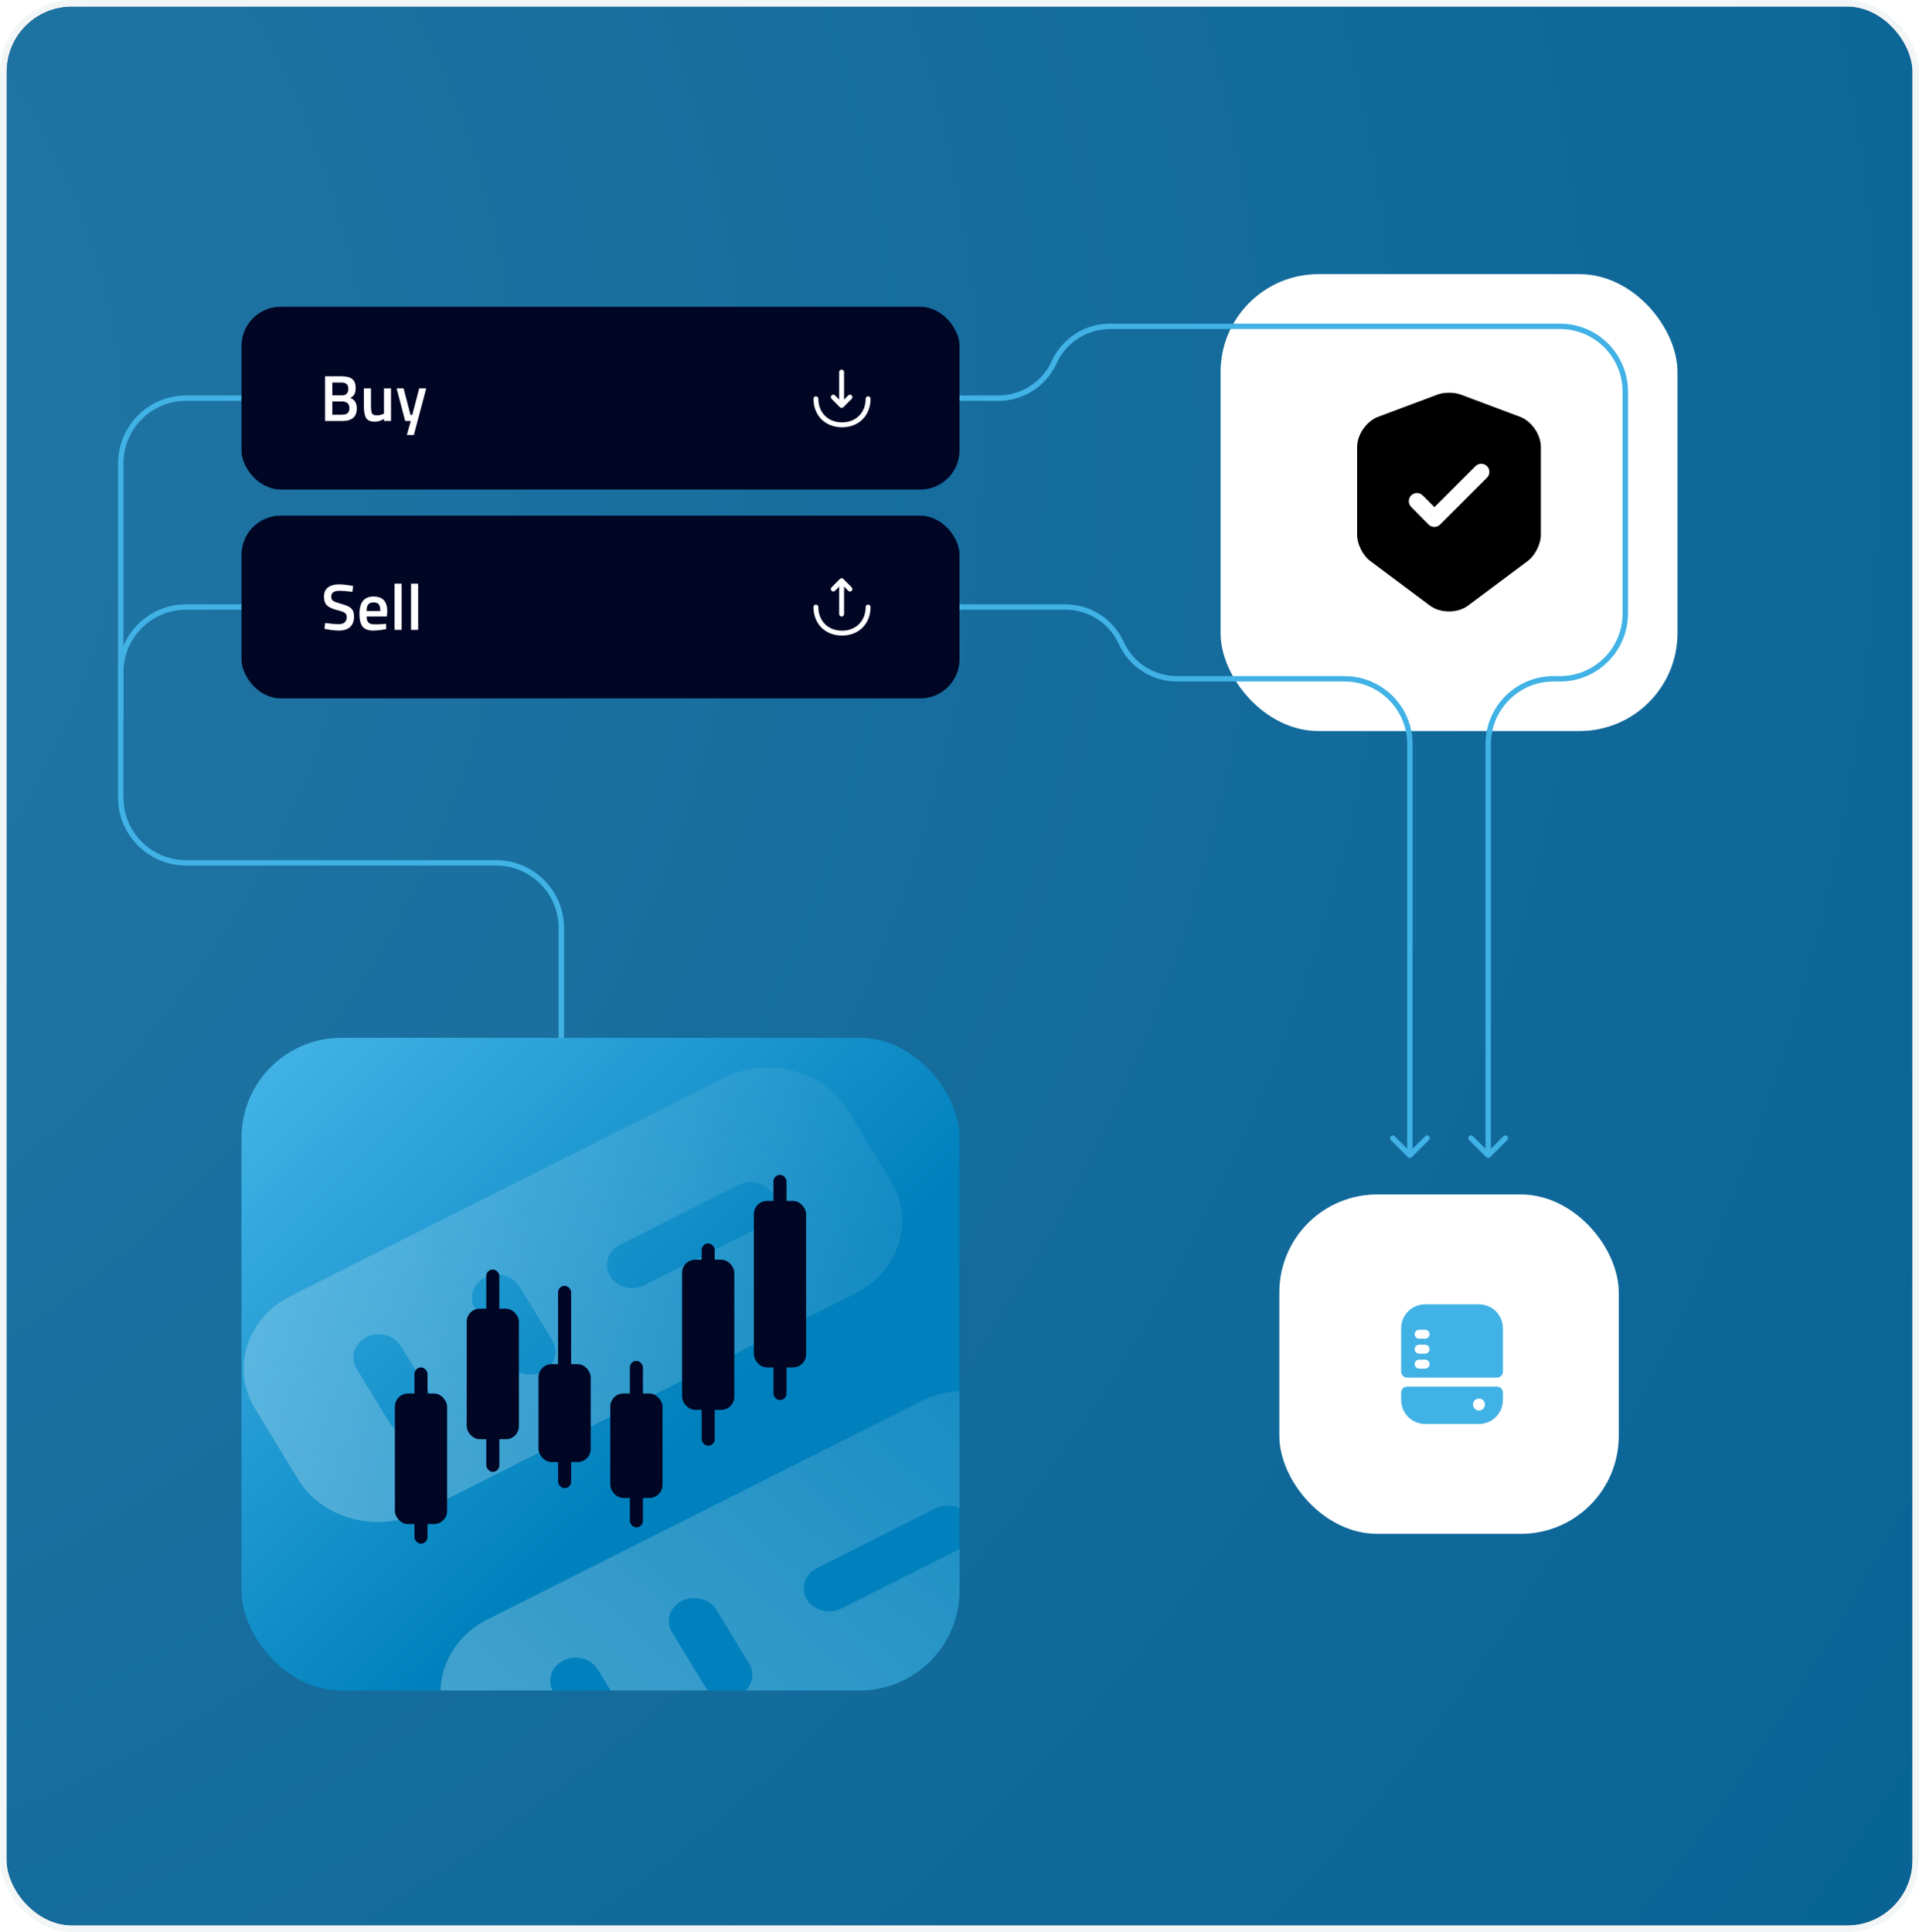 <svg width="588" height="592" viewBox="0 0 588 592" fill="none" xmlns="http://www.w3.org/2000/svg">
<g clip-path="url(#clip0_3671_731)">
<rect x="2" y="2" width="584" height="588" rx="20" fill="#000624"/>
<g opacity="0.7" filter="url(#filter0_f_3671_731)">
<circle cx="-201.5" cy="130.5" r="933.5" fill="url(#paint0_radial_3671_731)"/>
</g>
<path d="M37 195.196L37.828 195.196L37 195.196ZM92.085 122.585C92.409 122.262 92.409 121.738 92.085 121.415L86.818 116.147C86.495 115.824 85.971 115.824 85.647 116.147C85.324 116.471 85.324 116.995 85.647 117.318L90.329 122L85.647 126.682C85.324 127.005 85.324 127.529 85.647 127.853C85.971 128.176 86.495 128.176 86.818 127.853L92.085 122.585ZM57 264.391L57 265.219L57 264.391ZM37 244.391L37.828 244.391L37.828 195.196L37 195.196L36.172 195.196L36.172 244.391L37 244.391ZM37 195.196L37.828 195.196L37.828 142L37 142L36.172 142L36.172 195.196L37 195.196ZM57 122L57 122.828L91.5 122.828L91.5 122L91.5 121.172L57 121.172L57 122ZM57 264.391L57 265.219L152 265.219L152 264.391L152 263.564L57 263.564L57 264.391ZM172 284.391L171.172 284.391L171.172 327.5L172 327.5L172.828 327.5L172.828 284.391L172 284.391ZM152 264.391L152 265.219C162.589 265.219 171.172 273.803 171.172 284.391L172 284.391L172.828 284.391C172.828 272.889 163.503 263.564 152 263.564L152 264.391ZM37 244.391L36.172 244.391C36.172 255.894 45.497 265.219 57 265.219L57 264.391L57 263.564C46.411 263.564 37.828 254.98 37.828 244.391L37 244.391ZM37 142L37.828 142C37.828 131.411 46.411 122.828 57 122.828L57 122L57 121.172C45.497 121.172 36.172 130.497 36.172 142L37 142Z" fill="#41B2E5"/>
<g clip-path="url(#clip1_3671_731)">
<rect x="74" y="318" width="220" height="200" rx="30.612" fill="url(#paint1_linear_3671_731)"/>
<path d="M221.932 330.251L88.962 397.177C75.61 403.897 70.705 419.419 78.097 431.557L91.322 453.273C98.764 465.493 115.839 469.953 129.19 463.233L262.07 396.353C275.512 389.587 280.418 374.065 273.026 361.927L259.75 340.129C252.358 327.991 235.284 323.531 221.932 330.251ZM132.906 428.999C134.967 432.384 133.589 436.746 129.865 438.62C126.141 440.494 121.343 439.241 119.282 435.856L109.224 419.342C107.163 415.957 108.541 411.595 112.265 409.721C115.989 407.846 120.787 409.1 122.849 412.485L132.906 428.999ZM169.236 410.713C171.298 414.099 169.92 418.46 166.196 420.335C162.472 422.209 157.674 420.956 155.612 417.57L145.555 401.056C143.494 397.671 144.872 393.309 148.596 391.435C152.32 389.561 157.118 390.814 159.179 394.199L169.236 410.713ZM233.829 375.506L197.498 393.792C193.774 395.666 188.976 394.413 186.914 391.028C184.853 387.642 186.231 383.281 189.955 381.406L226.286 363.121C230.01 361.247 234.808 362.5 236.869 365.885C238.931 369.27 237.553 373.632 233.829 375.506Z" fill="url(#paint2_linear_3671_731)"/>
<path d="M282.275 429.335L149.304 496.261C135.953 502.981 131.047 518.503 138.439 530.641L151.664 552.357C159.107 564.577 176.181 569.036 189.533 562.316L322.412 495.437C335.855 488.671 340.669 473.194 333.277 461.057L320.052 439.341C312.701 427.075 295.626 422.615 282.275 429.335ZM193.248 528.083C195.31 531.468 193.931 535.83 190.208 537.704C186.484 539.578 181.686 538.325 179.624 534.94L169.567 518.426C167.505 515.04 168.884 510.679 172.608 508.805C176.332 506.93 181.129 508.183 183.191 511.569L193.248 528.083ZM229.579 509.797C231.641 513.182 230.262 517.544 226.538 519.418C222.814 521.293 218.017 520.04 215.955 516.654L205.898 500.14C203.836 496.755 205.214 492.393 208.938 490.519C212.662 488.645 217.46 489.898 219.522 493.283L229.579 509.797ZM294.171 474.59L257.84 492.876C254.117 494.75 249.319 493.497 247.257 490.112C245.195 486.726 246.574 482.365 250.298 480.49L286.628 462.205C290.352 460.33 295.15 461.583 297.212 464.969C299.274 468.354 297.895 472.716 294.171 474.59Z" fill="url(#paint3_linear_3671_731)"/>
<rect x="121" y="427" width="16" height="40" rx="4" fill="#000624"/>
<rect x="127" y="419" width="4" height="54" rx="2" fill="#000624"/>
<rect x="149" y="389" width="4" height="62" rx="2" fill="#000624"/>
<rect x="171" y="394" width="4" height="62" rx="2" fill="#000624"/>
<rect x="193" y="417" width="4" height="51" rx="2" fill="#000624"/>
<rect x="215" y="381" width="4" height="62" rx="2" fill="#000624"/>
<rect x="237" y="360" width="4" height="69" rx="2" fill="#000624"/>
<rect x="143" y="401" width="16" height="40" rx="4" fill="#000624"/>
<rect x="165" y="418" width="16" height="30" rx="4" fill="#000624"/>
<rect x="187" y="427" width="16" height="32" rx="4" fill="#000624"/>
<rect x="209" y="386" width="16" height="46" rx="4" fill="#000624"/>
<rect x="231" y="368" width="16" height="51" rx="4" fill="#000624"/>
</g>
<rect x="374" y="84" width="140" height="140" rx="30" fill="white"/>
<path d="M465.8 127.733L447.466 120.867C445.566 120.167 442.466 120.167 440.566 120.867L422.233 127.733C418.7 129.067 415.833 133.2 415.833 136.967V163.967C415.833 166.667 417.6 170.233 419.766 171.833L438.1 185.533C441.333 187.967 446.633 187.967 449.866 185.533L468.2 171.833C470.366 170.2 472.133 166.667 472.133 163.967V136.967C472.166 133.2 469.3 129.067 465.8 127.733ZM455.6 146.4L441.266 160.733C440.766 161.233 440.133 161.467 439.5 161.467C438.866 161.467 438.233 161.233 437.733 160.733L432.4 155.333C431.433 154.367 431.433 152.767 432.4 151.8C433.366 150.833 434.966 150.833 435.933 151.8L439.533 155.4L452.1 142.833C453.066 141.867 454.666 141.867 455.633 142.833C456.6 143.8 456.6 145.433 455.6 146.4Z" fill="black"/>
<rect x="392" y="366" width="104" height="104" rx="30" fill="white"/>
<path d="M453.165 399.667H436.665C432.614 399.667 429.332 402.948 429.332 407V420.292C429.332 421.3 430.157 422.125 431.165 422.125H458.665C459.674 422.125 460.499 421.3 460.499 420.292V407C460.499 402.948 457.217 399.667 453.165 399.667Z" fill="#41B2E5"/>
<path d="M434.832 419.375H436.665C437.417 419.375 438.04 418.752 438.04 418C438.04 417.248 437.417 416.625 436.665 416.625H434.832C434.08 416.625 433.457 417.248 433.457 418C433.457 418.752 434.08 419.375 434.832 419.375Z" fill="white"/>
<path d="M434.832 414.792H436.665C437.417 414.792 438.04 414.168 438.04 413.417C438.04 412.665 437.417 412.042 436.665 412.042H434.832C434.08 412.042 433.457 412.665 433.457 413.417C433.457 414.168 434.08 414.792 434.832 414.792Z" fill="white"/>
<path d="M434.832 410.208H436.665C437.417 410.208 438.04 409.585 438.04 408.833C438.04 408.082 437.417 407.458 436.665 407.458H434.832C434.08 407.458 433.457 408.082 433.457 408.833C433.457 409.585 434.08 410.208 434.832 410.208Z" fill="white"/>
<path d="M429.332 426.708V429C429.332 433.052 432.614 436.333 436.665 436.333H453.165C457.217 436.333 460.499 433.052 460.499 429V426.708C460.499 425.7 459.674 424.875 458.665 424.875H431.165C430.157 424.875 429.332 425.7 429.332 426.708Z" fill="#41B2E5"/>
<path d="M453.165 432.208C453.642 432.208 454.119 432.007 454.467 431.677C454.797 431.328 454.999 430.852 454.999 430.375C454.999 429.898 454.797 429.422 454.467 429.073C453.77 428.395 452.542 428.395 451.864 429.073C451.534 429.422 451.332 429.898 451.332 430.375C451.332 430.852 451.534 431.328 451.864 431.677C452.212 432.007 452.689 432.208 453.165 432.208Z" fill="white"/>
<path d="M37 220L37 206C37 194.954 45.954 186 57 186L91 186" stroke="#41B2E5" stroke-width="1.655"/>
<path d="M431.415 354.585C431.738 354.908 432.262 354.908 432.585 354.585L437.853 349.318C438.176 348.995 438.176 348.471 437.853 348.147C437.529 347.824 437.005 347.824 436.682 348.147L432 352.829L427.318 348.147C426.995 347.824 426.471 347.824 426.147 348.147C425.824 348.471 425.824 348.995 426.147 349.318L431.415 354.585ZM432 228L431.172 228L432 228ZM432 354L432.828 354L432.828 228L432 228L431.172 228L431.172 354L432 354ZM412 208L412 207.172L390 207.172L390 208L390 208.828L412 208.828L412 208ZM390 208L390 207.172L360.636 207.172L360.636 208L360.636 208.828L390 208.828L390 208ZM326.47 186L326.47 185.172L282 185.172L282 186L282 186.828L326.47 186.828L326.47 186ZM343.553 197L344.306 196.658C341.127 189.663 334.153 185.172 326.47 185.172L326.47 186L326.47 186.828C333.504 186.828 339.888 190.939 342.799 197.343L343.553 197ZM360.636 208L360.636 207.172C353.602 207.172 347.217 203.061 344.306 196.658L343.553 197L342.799 197.343C345.978 204.337 352.952 208.828 360.636 208.828L360.636 208ZM432 228L432.828 228C432.828 216.497 423.503 207.172 412 207.172L412 208L412 208.828C422.589 208.828 431.172 217.411 431.172 228L432 228Z" fill="#41B2E5"/>
<path d="M455.415 354.585C455.738 354.908 456.262 354.908 456.585 354.585L461.853 349.318C462.176 348.995 462.176 348.471 461.853 348.147C461.529 347.824 461.005 347.824 460.682 348.147L456 352.829L451.318 348.147C450.995 347.824 450.471 347.824 450.147 348.147C449.824 348.471 449.824 348.995 450.147 349.318L455.415 354.585ZM498 188L497.172 188L498 188ZM498 120L497.172 120L498 120ZM476 208L476 207.172L476 208ZM254 122L254 122.828L305.917 122.828L305.917 122L305.917 121.172L254 121.172L254 122ZM340.083 100L340.083 100.828L478 100.828L478 100L478 99.172L340.083 99.172L340.083 100ZM498 120L497.172 120L497.172 188L498 188L498.828 188L498.828 120L498 120ZM478 208L478 207.172L476 207.172L476 208L476 208.828L478 208.828L478 208ZM456 228L455.172 228L455.172 354L456 354L456.828 354L456.828 228L456 228ZM498 188L497.172 188C497.172 198.589 488.589 207.172 478 207.172L478 208L478 208.828C489.503 208.828 498.828 199.503 498.828 188L498 188ZM478 100L478 100.828C488.589 100.828 497.172 109.411 497.172 120L498 120L498.828 120C498.828 108.497 489.503 99.172 478 99.172L478 100ZM305.917 122L305.917 122.828C313.6 122.828 320.574 118.337 323.753 111.343L323 111L322.247 110.658C319.336 117.061 312.951 121.172 305.917 121.172L305.917 122ZM476 208L476 207.172C464.497 207.172 455.172 216.497 455.172 228L456 228L456.828 228C456.828 217.411 465.411 208.828 476 208.828L476 208ZM323 111L323.753 111.343C326.664 104.939 333.049 100.828 340.083 100.828L340.083 100L340.083 99.172C332.4 99.172 325.426 103.663 322.247 110.658L323 111Z" fill="#41B2E5"/>
<rect x="74" y="94" width="220" height="56" rx="12" fill="#000624"/>
<path d="M99.605 115.3H104.805C106.205 115.3 107.252 115.587 107.945 116.16C108.639 116.72 108.985 117.62 108.985 118.86C108.985 119.673 108.852 120.313 108.585 120.78C108.332 121.247 107.925 121.633 107.365 121.94C108.672 122.447 109.325 123.507 109.325 125.12C109.325 127.707 107.872 129 104.965 129H99.605V115.3ZM104.805 123.02H101.825V127.08H104.845C105.579 127.08 106.125 126.927 106.485 126.62C106.859 126.313 107.045 125.787 107.045 125.04C107.045 124.293 106.832 123.773 106.405 123.48C105.979 123.173 105.445 123.02 104.805 123.02ZM104.685 117.22H101.825V121.14H104.765C106.072 121.14 106.725 120.467 106.725 119.12C106.725 117.853 106.045 117.22 104.685 117.22ZM117.651 119H119.811V129H117.651V128.38C116.678 128.94 115.778 129.22 114.951 129.22C113.578 129.22 112.658 128.853 112.191 128.12C111.725 127.373 111.491 126.073 111.491 124.22V119H113.671V124.24C113.671 125.44 113.771 126.247 113.971 126.66C114.171 127.073 114.638 127.28 115.371 127.28C116.091 127.28 116.751 127.147 117.351 126.88L117.651 126.76V119ZM121.531 119H123.671L125.791 127.14H126.331L128.451 119H130.611L126.811 133.3H124.671L125.871 129H124.151L121.531 119Z" fill="white"/>
<path d="M257.88 124.99C257.69 124.99 257.5 124.92 257.35 124.77L254.79 122.21C254.5 121.92 254.5 121.44 254.79 121.15C255.08 120.86 255.56 120.86 255.85 121.15L257.88 123.18L259.91 121.15C260.2 120.86 260.68 120.86 260.97 121.15C261.26 121.44 261.26 121.92 260.97 122.21L258.41 124.77C258.26 124.92 258.07 124.99 257.88 124.99Z" fill="white"/>
<path d="M257.88 124.92C257.47 124.92 257.13 124.58 257.13 124.17V114C257.13 113.59 257.47 113.25 257.88 113.25C258.29 113.25 258.63 113.59 258.63 114V124.17C258.63 124.58 258.29 124.92 257.88 124.92Z" fill="white"/>
<path d="M258 130.93C252.85 130.93 249.25 127.33 249.25 122.18C249.25 121.77 249.59 121.43 250 121.43C250.41 121.43 250.75 121.77 250.75 122.18C250.75 126.45 253.73 129.43 258 129.43C262.27 129.43 265.25 126.45 265.25 122.18C265.25 121.77 265.59 121.43 266 121.43C266.41 121.43 266.75 121.77 266.75 122.18C266.75 127.33 263.15 130.93 258 130.93Z" fill="white"/>
<rect x="74" y="158" width="220" height="56" rx="12" fill="#000624"/>
<path d="M104.034 181.02C102.34 181.02 101.494 181.613 101.494 182.8C101.494 183.413 101.694 183.853 102.094 184.12C102.494 184.373 103.374 184.693 104.734 185.08C106.107 185.453 107.074 185.907 107.634 186.44C108.194 186.96 108.474 187.787 108.474 188.92C108.474 190.36 108.06 191.44 107.234 192.16C106.42 192.867 105.307 193.22 103.894 193.22C102.76 193.22 101.507 193.087 100.134 192.82L99.414 192.68L99.634 190.9C101.434 191.14 102.807 191.26 103.754 191.26C105.407 191.26 106.234 190.527 106.234 189.06C106.234 188.487 106.047 188.067 105.674 187.8C105.3 187.52 104.46 187.22 103.154 186.9C101.847 186.567 100.874 186.113 100.234 185.54C99.594 184.967 99.274 184.06 99.274 182.82C99.274 181.58 99.674 180.647 100.474 180.02C101.287 179.38 102.407 179.06 103.834 179.06C104.86 179.06 106.074 179.18 107.474 179.42L108.174 179.54L107.994 181.34C106.127 181.127 104.807 181.02 104.034 181.02ZM117.733 191.2L118.293 191.14L118.333 192.76C116.813 193.067 115.466 193.22 114.293 193.22C112.813 193.22 111.746 192.813 111.093 192C110.453 191.187 110.133 189.887 110.133 188.1C110.133 184.553 111.58 182.78 114.473 182.78C117.273 182.78 118.673 184.307 118.673 187.36L118.533 188.92H112.333C112.346 189.747 112.526 190.353 112.873 190.74C113.22 191.127 113.866 191.32 114.813 191.32C115.76 191.32 116.733 191.28 117.733 191.2ZM116.533 187.24C116.533 186.253 116.373 185.567 116.053 185.18C115.746 184.78 115.22 184.58 114.473 184.58C113.726 184.58 113.18 184.787 112.833 185.2C112.5 185.613 112.326 186.293 112.313 187.24H116.533ZM120.889 193V178.84H123.069V193H120.889ZM125.948 193V178.84H128.128V193H125.948Z" fill="white"/>
<path d="M260.44 181.25C260.25 181.25 260.06 181.18 259.91 181.03L257.88 179L255.85 181.03C255.56 181.32 255.08 181.32 254.79 181.03C254.5 180.74 254.5 180.26 254.79 179.97L257.35 177.41C257.64 177.12 258.12 177.12 258.41 177.41L260.97 179.97C261.26 180.26 261.26 180.74 260.97 181.03C260.82 181.18 260.63 181.25 260.44 181.25Z" fill="white"/>
<path d="M257.88 188.93C257.47 188.93 257.13 188.59 257.13 188.18V178.01C257.13 177.6 257.47 177.26 257.88 177.26C258.29 177.26 258.63 177.6 258.63 178.01V188.18C258.63 188.6 258.29 188.93 257.88 188.93Z" fill="white"/>
<path d="M258 194.75C252.85 194.75 249.25 191.15 249.25 186C249.25 185.59 249.59 185.25 250 185.25C250.41 185.25 250.75 185.59 250.75 186C250.75 190.27 253.73 193.25 258 193.25C262.27 193.25 265.25 190.27 265.25 186C265.25 185.59 265.59 185.25 266 185.25C266.41 185.25 266.75 185.59 266.75 186C266.75 191.15 263.15 194.75 258 194.75Z" fill="white"/>
</g>
<rect x="1" y="1" width="586" height="590" rx="21" stroke="#F3F6F7" stroke-width="2"/>
<defs>
<filter id="filter0_f_3671_731" x="-2965" y="-2633" width="5527" height="5527" filterUnits="userSpaceOnUse" color-interpolation-filters="sRGB">
<feFlood flood-opacity="0" result="BackgroundImageFix"/>
<feBlend mode="normal" in="SourceGraphic" in2="BackgroundImageFix" result="shape"/>
<feGaussianBlur stdDeviation="915" result="effect1_foregroundBlur_3671_731"/>
</filter>
<radialGradient id="paint0_radial_3671_731" cx="0" cy="0" r="1" gradientUnits="userSpaceOnUse" gradientTransform="translate(-201.5 130.5) rotate(84.41) scale(864.395 937.961)">
<stop stop-color="#36AADE"/>
<stop offset="1" stop-color="#0C8AC5"/>
</radialGradient>
<linearGradient id="paint1_linear_3671_731" x1="-193.464" y1="113.273" x2="162.391" y2="484.687" gradientUnits="userSpaceOnUse">
<stop stop-color="#E7F4BB"/>
<stop offset="0.33" stop-color="#56DBC1"/>
<stop offset="0.67" stop-color="#41B2E5"/>
<stop offset="1" stop-color="#0081BD"/>
</linearGradient>
<linearGradient id="paint2_linear_3671_731" x1="-501" y1="1021.5" x2="217.737" y2="216.851" gradientUnits="userSpaceOnUse">
<stop stop-color="white"/>
<stop offset="1" stop-color="white" stop-opacity="0"/>
</linearGradient>
<linearGradient id="paint3_linear_3671_731" x1="-501" y1="1021.5" x2="217.737" y2="216.851" gradientUnits="userSpaceOnUse">
<stop stop-color="white"/>
<stop offset="1" stop-color="white" stop-opacity="0"/>
</linearGradient>
<clipPath id="clip0_3671_731">
<rect x="2" y="2" width="584" height="588" rx="20" fill="white"/>
</clipPath>
<clipPath id="clip1_3671_731">
<rect x="74" y="318" width="220" height="200" rx="30.612" fill="white"/>
</clipPath>
</defs>
</svg>
